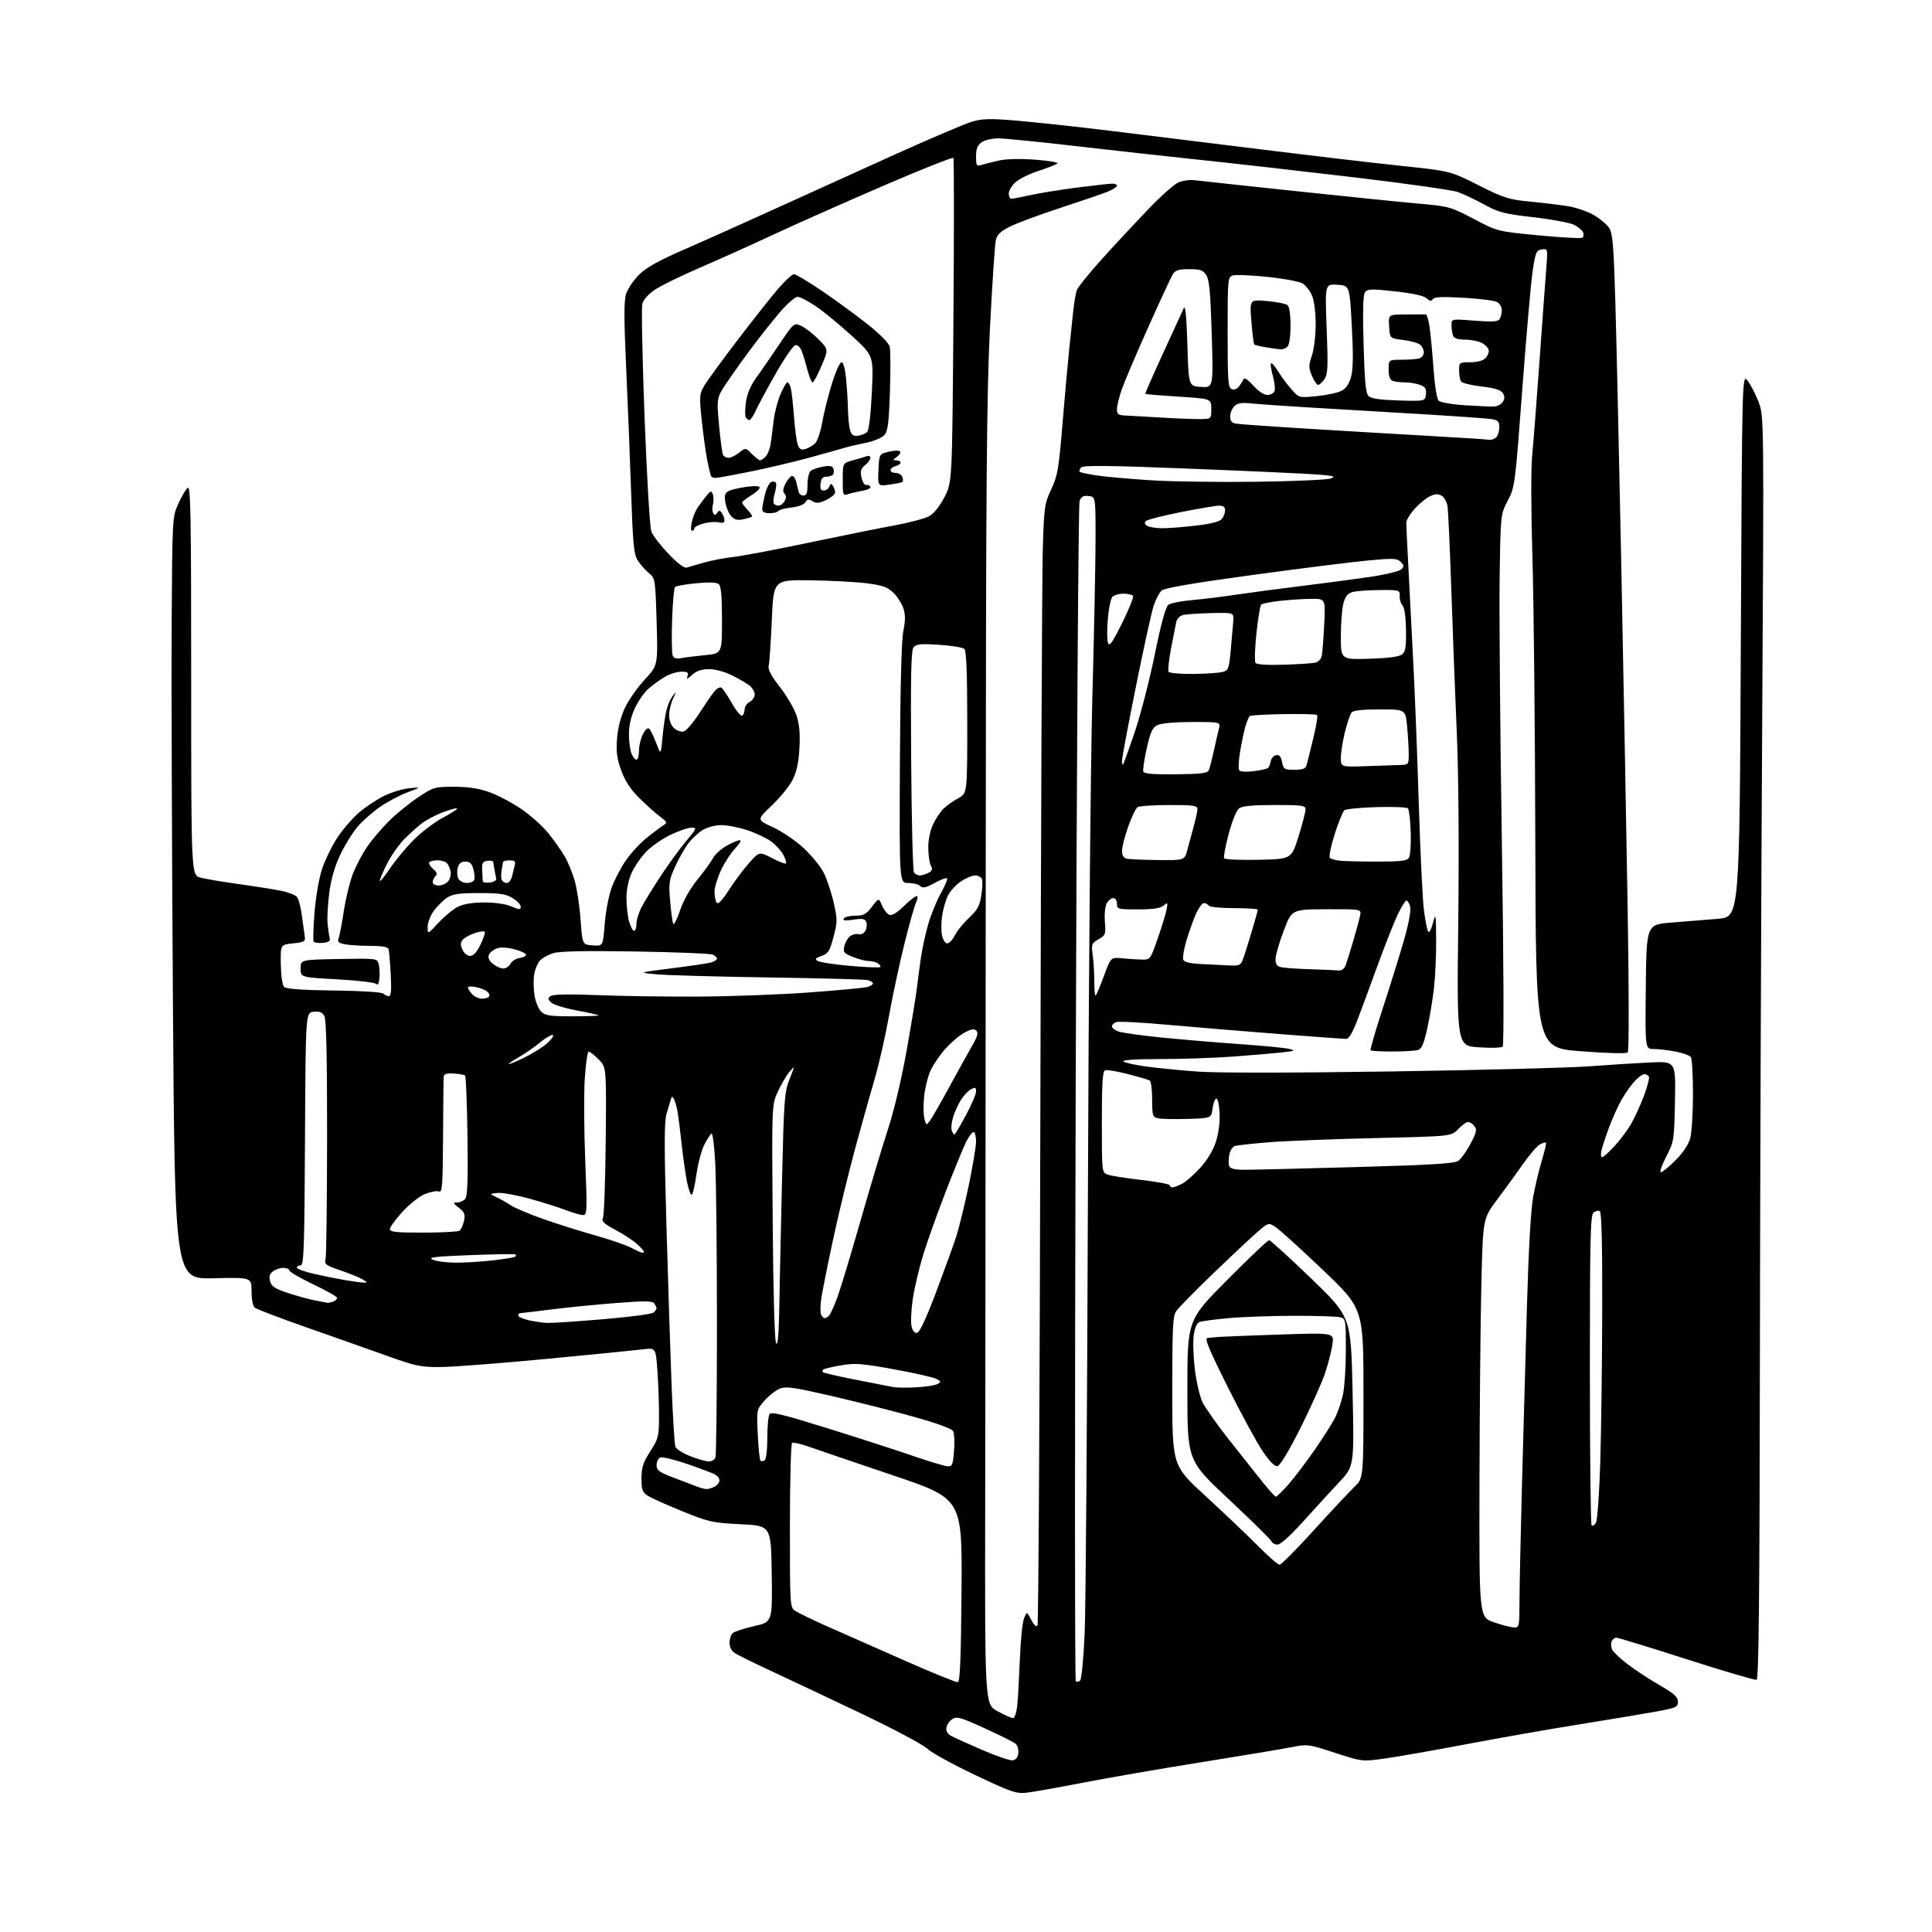 <?xml version="1.0" encoding="UTF-8" standalone="no"?>
<!-- Filename: e410521c218f5579a68c03bb4031fd03aef5d57b4b1950212707340d9802d1dc.svg -->
<!-- Created with https://svgstud.io -->
<svg
  version="1.1"
  xmlns="http://www.w3.org/2000/svg"
  xmlns:xlink="http://www.w3.org/1999/xlink"
  xmlns:svg="http://www.w3.org/2000/svg"
  xmlns:rdf="http://www.w3.org/1999/02/22-rdf-syntax-ns#"
  xmlns:cc="http://creativecommons.org/ns#"
  xmlns:dc="http://purl.org/dc/elements/1.1/"
  viewBox="0 0 768 768"
  width="768"
  height="768"
  role="img"
  aria-labelledby="titleID descID"
>
  <title id="titleID">gym arcade banner</title>
  <desc id="descID">AI-generated SVG illustration: gym arcade banner, created on https://svgstud.io</desc>

  <rect width="100%" height="100%" fill="white" />


  <path stroke="none" fill="black" fill-rule="evenodd" d="M408.00,712.64C403.97,713.08 401.82,712.33 387.53,705.55C378.75,701.38 370.20,696.67 368.53,695.07C366.86,693.48 355.15,687.25 342.50,681.22C329.85,675.20 313.88,667.65 307.00,664.46C300.12,661.26 293.49,658.00 292.25,657.21C290.81,656.29 290.00,654.78 290.00,653.01C290.00,651.49 290.60,649.74 291.34,649.13C292.08,648.52 295.92,647.29 299.86,646.39C307.04,644.77 307.04,644.77 306.77,625.64C306.50,606.50 306.50,606.50 294.50,605.91C283.21,605.35 281.83,605.05 271.17,600.72C264.94,598.20 258.76,595.41 257.42,594.54C255.37,593.19 255.00,592.16 255.00,587.68C255.00,583.37 255.64,581.41 258.47,576.95C261.74,571.83 261.95,570.98 261.97,562.90C261.99,558.18 261.70,550.13 261.34,545.03C260.68,535.76 260.68,535.76 255.59,536.38C252.79,536.73 235.65,538.43 217.50,540.16C199.35,541.89 180.45,543.35 175.50,543.41C167.20,543.49 165.49,543.14 153.50,538.85C146.35,536.29 131.97,531.20 121.54,527.55C111.11,523.89 102.00,520.41 101.29,519.83C100.52,519.19 100.00,516.53 100.00,513.26C100.00,507.76 100.00,507.76 84.75,508.13C69.50,508.50 69.50,508.50 68.74,398.50C68.33,338.00 68.10,269.82 68.24,247.00C68.50,205.80 68.52,205.46 70.86,200.28C72.16,197.41 73.84,194.54 74.61,193.91C75.79,192.93 76.00,204.21 76.00,270.34C76.00,347.92 76.00,347.92 79.75,348.89C81.81,349.42 88.67,350.57 95.00,351.45C101.33,352.33 108.83,353.52 111.67,354.08C114.52,354.65 117.39,355.76 118.05,356.56C118.72,357.36 119.62,360.83 120.05,364.26C120.49,367.69 120.99,371.40 121.17,372.50C121.45,374.23 120.81,374.57 116.50,375.00C111.50,375.50 111.50,375.50 111.62,383.32C111.70,387.82 112.25,391.65 112.92,392.32C113.72,393.12 120.07,393.58 132.73,393.74C143.67,393.87 151.79,394.39 152.39,394.99C152.94,395.54 153.94,396.00 154.59,396.00C155.45,396.00 155.65,393.61 155.31,387.25C155.05,382.44 154.67,377.94 154.45,377.25C154.19,376.41 151.81,376.00 147.16,376.00C143.36,376.00 138.82,375.71 137.07,375.36C134.64,374.88 134.05,374.35 134.57,373.11C134.94,372.23 135.89,367.26 136.69,362.07C137.48,356.89 139.18,350.06 140.46,346.90C141.75,343.74 144.22,339.09 145.96,336.56C147.69,334.04 151.45,329.60 154.31,326.70C157.16,323.80 162.43,319.48 166.00,317.09C172.32,312.87 172.73,312.75 180.50,312.75C186.11,312.75 190.29,313.39 194.50,314.88C197.80,316.05 203.54,319.08 207.25,321.61C210.96,324.14 215.84,328.53 218.10,331.36C220.35,334.19 223.24,338.30 224.52,340.50C225.80,342.70 227.58,347.05 228.47,350.18C229.37,353.30 230.41,360.27 230.80,365.68C231.50,375.50 231.50,375.50 235.60,375.80C239.70,376.10 239.70,376.10 240.36,367.50C240.72,362.77 241.92,356.33 243.02,353.20C244.12,350.06 246.69,345.07 248.74,342.09C250.79,339.11 254.65,334.95 257.32,332.84C260.00,330.72 262.93,328.53 263.84,327.97C265.30,327.07 265.14,326.68 262.50,324.72C260.85,323.50 257.20,320.25 254.39,317.50C250.79,313.98 248.62,310.73 247.04,306.50C245.28,301.79 244.90,299.09 245.26,293.91C245.54,289.74 246.67,285.22 248.31,281.62C249.75,278.50 253.31,273.36 256.23,270.22C261.53,264.50 261.53,264.50 261.02,247.23C260.50,230.06 260.49,229.96 257.85,227.73C256.39,226.51 254.41,224.24 253.45,222.70C251.98,220.35 251.57,216.10 250.90,196.20C250.47,183.16 249.57,160.77 248.92,146.42C248.00,126.24 248.00,119.53 248.92,116.73C249.58,114.75 251.87,111.36 254.02,109.22C256.84,106.40 261.62,103.70 271.21,99.53C278.52,96.35 294.40,89.24 306.50,83.73C318.60,78.22 340.43,68.33 355.00,61.74C369.57,55.16 383.75,49.12 386.50,48.33C390.64,47.14 393.74,47.08 404.50,47.99C411.65,48.59 428.30,50.40 441.50,52.01C454.70,53.62 481.70,56.95 501.50,59.41C521.30,61.87 546.27,64.81 557.00,65.93C576.50,67.98 576.50,67.98 587.69,73.61C597.85,78.73 599.72,79.33 608.19,80.14C613.31,80.63 620.13,81.46 623.34,81.97C626.55,82.49 631.16,84.08 633.59,85.50C636.03,86.93 638.76,89.23 639.67,90.63C641.06,92.74 641.46,97.59 642.12,119.83C642.56,134.50 643.62,181.60 644.48,224.50C645.34,267.40 646.47,328.36 647.00,359.98C647.56,394.04 647.58,417.82 647.05,418.35C646.51,418.89 638.89,418.69 628.32,417.88C610.50,416.50 610.50,416.50 610.31,334.50C610.20,289.40 609.68,238.32 609.15,221.00C608.60,202.88 608.56,185.89 609.06,181.00C609.53,176.32 610.83,159.68 611.94,144.00C613.06,128.32 614.27,111.75 614.64,107.16C615.31,98.82 615.31,98.82 612.91,99.16C610.72,99.47 610.39,100.22 609.28,107.53C608.61,111.95 606.75,133.10 605.15,154.53C602.28,192.85 602.19,193.59 599.37,199.00C596.50,204.50 596.50,204.50 596.13,229.50C595.93,243.25 596.32,290.65 597.01,334.83C597.73,381.71 597.87,415.53 597.35,416.05C596.86,416.54 592.56,416.66 587.79,416.32C579.11,415.71 579.11,415.71 579.68,366.61C580.02,336.71 579.80,307.52 579.12,292.00C578.51,277.98 577.53,252.55 576.96,235.50C576.38,218.45 575.69,203.04 575.41,201.26C575.13,199.46 574.05,197.56 572.97,196.98C571.53,196.21 570.27,196.33 568.16,197.42C566.58,198.23 563.88,200.51 562.15,202.48C560.42,204.46 559.00,206.84 559.01,207.78C559.01,208.73 559.46,218.05 560.01,228.50C560.55,238.95 561.44,256.27 561.98,267.00C562.52,277.73 563.44,301.80 564.02,320.50C564.60,339.20 565.51,357.81 566.04,361.85C566.57,365.90 567.32,369.71 567.71,370.34C568.10,370.97 568.94,369.48 569.61,366.99C570.74,362.72 570.81,363.05 570.89,373.50C570.94,379.55 570.55,388.27 570.02,392.87C569.49,397.48 568.27,404.76 567.30,409.06C565.92,415.23 565.12,417.00 563.52,417.43C562.41,417.73 557.86,417.98 553.42,417.99C548.97,417.99 545.12,417.78 544.85,417.52C544.59,417.26 546.77,409.72 549.69,400.77C552.61,391.82 556.40,379.65 558.10,373.71C559.96,367.24 560.95,361.94 560.58,360.46C560.24,359.11 559.57,358.00 559.10,358.00C558.62,358.00 557.02,360.57 555.53,363.72C554.04,366.86 550.37,376.20 547.36,384.47C544.36,392.73 540.73,402.54 539.30,406.25C537.58,410.68 536.14,413.00 535.09,412.99C534.22,412.98 522.25,412.11 508.50,411.04C494.75,409.98 474.91,408.33 464.41,407.39C453.90,406.44 444.57,405.95 443.66,406.30C442.75,406.65 442.00,407.41 442.00,407.99C442.00,408.57 443.14,409.48 444.53,410.01C445.92,410.54 453.68,411.63 461.78,412.44C469.88,413.24 483.93,414.43 493.00,415.06C502.07,415.70 510.85,416.55 512.50,416.95C515.13,417.60 514.76,417.77 509.50,418.36C506.20,418.73 497.43,419.48 490.00,420.02C482.57,420.55 469.55,421.00 461.05,421.00C451.52,421.00 445.96,421.36 446.55,421.93C447.07,422.44 451.18,423.36 455.69,423.97C460.19,424.58 469.42,425.49 476.19,425.98C483.64,426.53 513.96,426.51 553.00,425.92C588.48,425.38 623.80,424.47 631.50,423.89C639.20,423.31 650.14,422.62 655.82,422.35C666.14,421.87 666.14,421.87 665.82,437.78C665.51,453.41 665.44,453.80 662.32,459.85C660.57,463.23 659.63,466.00 660.22,466.00C660.80,466.00 663.42,463.86 666.03,461.25C668.99,458.29 671.19,454.99 671.88,452.50C672.49,450.30 672.98,442.43 672.98,435.00C672.97,427.57 672.62,420.94 672.18,420.26C671.75,419.58 669.00,418.57 666.06,418.01C663.13,417.46 659.21,417.00 657.35,417.00C653.97,417.00 653.97,417.00 654.23,392.25C654.50,367.50 654.50,367.50 664.50,366.73C670.00,366.30 678.33,365.62 683.00,365.23C691.50,364.50 691.50,364.50 692.00,256.52C692.50,148.55 692.50,148.55 694.71,151.36C695.92,152.90 697.89,156.72 699.07,159.83C701.22,165.50 701.22,165.50 700.48,291.00C700.07,360.02 699.66,472.94 699.58,541.93C699.46,635.79 699.13,667.46 698.27,667.74C697.63,667.96 685.11,664.27 670.44,659.56C655.77,654.85 643.19,651.00 642.49,651.00C641.79,651.00 640.94,651.71 640.61,652.57C640.28,653.44 640.43,654.94 640.95,655.91C641.47,656.88 644.28,659.49 647.20,661.70C650.11,663.92 655.76,667.61 659.75,669.91C665.51,673.23 667.00,674.57 667.00,676.44C667.00,678.61 666.32,678.92 658.25,680.39C653.44,681.27 639.83,683.54 628.00,685.43C616.17,687.32 595.92,690.87 583.00,693.33C570.08,695.78 555.45,698.35 550.50,699.04C541.50,700.29 541.50,700.29 530.67,696.77C519.85,693.26 519.85,693.26 512.67,694.66C508.73,695.42 492.68,698.10 477.00,700.60C461.32,703.10 440.40,706.73 430.50,708.65C420.60,710.57 410.48,712.37 408.00,712.64zM402.50,699.75C403.82,699.59 404.60,698.62 404.80,696.91C404.97,695.49 404.45,693.79 403.65,693.12C402.85,692.46 397.32,689.70 391.37,686.99C381.79,682.62 380.31,682.21 378.52,683.39C377.41,684.13 376.36,685.66 376.19,686.80C375.99,688.11 376.68,689.29 378.06,690.03C379.26,690.68 384.80,693.18 390.37,695.60C395.94,698.03 401.40,699.89 402.50,699.75zM402.68,682.98C403.37,682.99 404.07,680.83 404.39,677.75C404.68,674.86 405.14,666.62 405.42,659.42C405.69,652.23 406.42,645.03 407.04,643.42C408.16,640.50 408.16,640.50 409.93,643.90C411.06,646.06 411.96,646.87 412.42,646.12C412.82,645.48 413.33,553.05 413.56,440.73C413.79,328.40 414.22,228.42 414.52,218.54C415.03,201.49 415.20,200.27 417.88,194.54C420.42,189.11 420.88,186.43 422.40,168.00C423.33,156.72 424.51,143.68 425.01,139.00C425.51,134.32 426.22,127.58 426.59,124.00C426.95,120.42 427.63,116.49 428.09,115.26C428.56,114.03 433.12,108.41 438.22,102.76C443.32,97.12 451.55,88.28 456.50,83.11C461.45,77.95 466.85,73.16 468.50,72.48C470.15,71.79 472.85,71.40 474.50,71.60C476.15,71.81 494.15,73.74 514.50,75.91C534.85,78.07 557.10,80.34 563.94,80.94C576.03,82.02 576.66,82.19 585.84,87.03C595.30,92.00 595.30,92.00 611.65,93.56C620.65,94.41 628.44,94.85 628.96,94.52C629.48,94.20 629.65,93.26 629.34,92.43C629.02,91.60 627.43,90.24 625.81,89.40C624.19,88.57 616.94,87.20 609.69,86.37C597.97,85.03 595.77,84.46 590.00,81.30C586.42,79.35 581.70,77.11 579.50,76.33C577.30,75.55 558.85,72.93 538.50,70.52C518.15,68.10 490.48,64.96 477.00,63.54C463.52,62.12 440.93,59.62 426.79,57.98C412.64,56.34 399.13,55.00 396.76,55.00C394.39,55.00 391.44,55.70 390.22,56.56C388.55,57.73 388.00,59.11 388.00,62.17C388.00,65.92 388.17,66.18 390.25,65.53C391.49,65.15 394.62,64.36 397.20,63.79C400.04,63.16 405.71,63.04 411.55,63.48C416.86,63.88 420.82,64.55 420.35,64.98C419.88,65.40 416.50,66.73 412.84,67.93C409.18,69.12 405.02,71.18 403.59,72.50C402.17,73.82 401.00,75.83 401.00,76.95C401.00,78.08 401.47,79.00 402.05,79.00C402.63,79.00 406.12,78.34 409.80,77.52C413.49,76.71 421.88,75.36 428.46,74.52C435.04,73.69 441.22,73.00 442.21,73.00C443.19,73.00 444.00,73.38 444.00,73.85C444.00,74.31 442.31,75.38 440.25,76.22C438.19,77.05 429.86,79.91 421.74,82.56C413.63,85.21 404.64,88.54 401.77,89.94C397.69,91.94 396.40,93.15 395.85,95.50C395.47,97.15 394.43,112.67 393.55,130.00C392.21,156.32 391.93,191.03 391.85,341.00C391.80,439.73 391.70,555.82 391.63,599.00C391.50,677.49 391.50,677.49 396.50,680.22C399.25,681.72 402.03,682.96 402.68,682.98zM380.72,668.69C381.64,668.55 382.00,659.73 382.22,632.12C382.50,595.75 382.50,595.75 355.00,586.48C339.88,581.38 324.86,576.27 321.63,575.12C318.41,573.97 315.37,573.27 314.88,573.57C314.40,573.87 314.00,588.71 314.00,606.54C314.00,638.95 314.00,638.95 316.26,640.44C317.51,641.25 323.24,644.02 329.01,646.58C334.78,649.15 348.50,655.22 359.50,660.06C370.50,664.91 380.05,668.79 380.72,668.69zM429.38,668.02C429.94,667.46 430.74,659.02 431.17,649.25C431.60,639.49 432.17,562.42 432.45,478.00C432.72,393.50 433.52,303.37 434.22,277.50C434.93,251.65 435.50,223.07 435.50,214.00C435.50,197.50 435.50,197.50 432.75,197.18C430.63,196.94 429.80,197.40 429.14,199.18C428.67,200.46 427.98,306.37 427.60,434.54C427.22,562.71 427.24,667.91 427.64,668.31C428.04,668.71 428.82,668.58 429.38,668.02zM601.75,646.92C603.94,647.00 604.00,646.73 604.02,636.75C604.03,631.11 604.47,610.30 605.00,590.50C605.53,570.70 606.42,538.52 606.99,519.00C607.65,496.00 608.54,480.68 609.51,475.50C610.33,471.10 611.89,464.60 612.97,461.05C614.05,457.51 614.76,454.43 614.55,454.22C614.34,454.01 613.25,454.33 612.13,454.93C611.00,455.53 607.97,459.06 605.38,462.76C602.79,466.47 598.16,472.85 595.09,476.94C589.50,484.37 589.50,484.37 588.86,510.44C588.51,524.77 588.18,560.42 588.11,589.67C588.00,642.83 588.00,642.83 593.75,644.84C596.91,645.94 600.51,646.88 601.75,646.92zM508.64,622.00C509.29,622.00 515.45,615.81 522.31,608.25C529.18,600.69 536.42,592.95 538.40,591.05C542.00,587.61 542.00,587.61 542.00,553.91C542.00,520.21 542.00,520.21 525.89,504.85C517.04,496.41 508.52,488.69 506.96,487.70C504.14,485.89 504.14,485.89 498.32,491.10C495.12,493.97 487.27,501.38 480.87,507.56C474.48,513.75 468.52,519.85 467.62,521.13C466.21,523.14 466.00,527.35 466.00,553.02C466.00,582.59 466.00,582.59 479.25,594.73C486.54,601.41 495.86,610.28 499.97,614.44C504.09,618.60 507.99,622.00 508.64,622.00zM507.86,614.00C506.80,614.00 505.71,613.42 505.44,612.70C505.16,611.99 497.53,604.47 488.47,596.00C472.00,580.60 472.00,580.60 472.00,552.68C472.00,524.76 472.00,524.76 487.75,508.88C496.40,500.15 503.94,493.01 504.50,493.02C505.05,493.03 512.60,499.90 521.27,508.27C537.04,523.50 537.04,523.50 537.67,553.17C538.31,582.85 538.31,582.85 532.37,589.17C529.10,592.65 522.68,599.66 518.10,604.75C513.09,610.33 509.02,614.00 507.86,614.00zM634.42,605.28C634.99,604.30 635.76,593.38 636.14,581.00C636.51,568.62 636.86,541.31 636.91,520.31C636.97,494.77 636.65,481.90 635.96,481.47C635.38,481.12 634.26,481.37 633.46,482.04C632.21,483.07 632.00,492.08 632.00,544.46C632.00,578.12 632.31,605.98 632.69,606.36C633.08,606.74 633.85,606.26 634.42,605.28zM507.17,594.94C507.53,594.97 509.72,592.86 512.03,590.25C514.34,587.64 519.04,581.45 522.49,576.50C525.93,571.55 529.65,565.70 530.75,563.50C531.85,561.30 533.26,557.12 533.88,554.20C534.49,551.29 535.00,543.35 535.00,536.57C535.00,524.62 534.93,524.21 532.75,523.63C531.51,523.30 523.30,523.04 514.50,523.05C505.70,523.06 494.00,523.47 488.50,523.97C483.00,524.47 477.75,525.16 476.83,525.51C475.76,525.92 474.94,527.81 474.52,530.82C474.17,533.40 474.38,539.55 474.99,544.50C475.60,549.45 476.98,555.30 478.06,557.50C479.14,559.70 483.96,566.49 488.76,572.58C493.57,578.67 499.52,586.19 502.00,589.27C504.48,592.36 506.80,594.91 507.17,594.94zM280.82,591.94C281.54,591.97 283.00,591.53 284.07,590.96C285.13,590.40 286.00,589.29 286.00,588.50C286.00,587.71 285.16,586.62 284.14,586.08C283.12,585.53 278.17,583.67 273.13,581.94C268.10,580.21 263.31,579.05 262.49,579.37C261.67,579.68 261.00,581.04 261.00,582.38C261.00,584.48 261.95,585.19 267.75,587.38C271.46,588.78 275.62,590.37 277.00,590.90C278.38,591.44 280.09,591.90 280.82,591.94zM376.63,582.87C378.54,582.99 378.81,582.36 379.24,576.75C379.51,573.31 379.36,569.79 378.92,568.93C378.42,567.95 372.50,565.78 363.31,563.21C355.16,560.93 340.47,557.22 330.65,554.95C315.28,551.41 312.39,551.01 309.89,552.04C308.30,552.71 305.59,554.85 303.87,556.80C300.75,560.35 300.75,560.35 301.22,570.19C301.48,575.60 301.96,580.29 302.28,580.62C302.60,580.94 303.35,580.90 303.93,580.54C304.55,580.16 305.01,576.40 305.02,571.69C305.02,567.19 305.41,562.90 305.88,562.16C306.56,561.09 311.35,562.26 329.62,567.97C342.20,571.91 357.45,576.84 363.50,578.93C369.55,581.02 375.46,582.79 376.63,582.87zM507.83,582.81C506.72,583.01 504.74,581.03 501.98,576.97C499.68,573.59 493.43,562.09 488.08,551.41C480.77,536.81 478.75,531.97 479.93,531.87C480.79,531.80 482.62,531.63 484.00,531.49C485.38,531.36 496.36,530.91 508.40,530.51C530.30,529.78 530.30,529.78 529.69,534.25C529.35,536.71 528.06,541.83 526.82,545.61C525.57,549.40 521.17,559.25 517.03,567.50C512.39,576.74 508.86,582.62 507.83,582.81zM281.64,580.94C282.82,580.97 284.06,580.29 284.39,579.42C284.73,578.55 285.00,554.81 285.00,526.67C284.99,498.53 284.70,469.78 284.34,462.79C283.99,455.79 283.31,450.31 282.83,450.60C282.36,450.90 281.07,452.91 279.96,455.08C278.85,457.25 277.44,462.62 276.82,467.01C276.20,471.41 275.34,475.00 274.92,475.00C274.49,475.00 273.66,472.64 273.08,469.75C272.50,466.86 271.56,460.23 270.99,455.00C270.42,449.77 269.69,443.93 269.35,442.00C269.02,440.07 268.38,437.82 267.94,437.00C267.22,435.67 267.08,435.67 266.69,437.00C266.44,437.82 265.68,440.36 265.00,442.62C264.02,445.88 264.01,455.25 264.92,487.12C265.55,509.33 266.47,537.85 266.96,550.50C267.45,563.15 268.14,574.24 268.49,575.14C268.84,576.04 271.46,577.70 274.32,578.83C277.17,579.95 280.46,580.90 281.64,580.94zM364.23,551.49C367.93,551.28 371.72,550.70 372.64,550.18C374.16,549.33 374.12,549.14 372.24,548.13C371.09,547.51 363.52,545.81 355.41,544.33C342.44,541.97 339.90,541.78 334.24,542.75C330.71,543.36 327.56,544.11 327.24,544.43C326.92,544.74 326.89,545.22 327.16,545.50C327.44,545.77 333.25,547.10 340.08,548.45C346.91,549.80 353.62,551.12 355.00,551.38C356.38,551.64 360.53,551.69 364.23,551.49zM309.77,520.00C309.91,511.48 310.40,488.75 310.86,469.50C311.62,437.01 311.83,434.11 313.85,429.00C316.03,423.50 316.03,423.50 313.87,426.00C312.68,427.38 310.60,430.90 309.24,433.83C306.78,439.16 306.78,439.16 307.16,485.83C307.38,514.07 307.92,533.09 308.52,534.00C309.19,535.03 309.58,530.60 309.77,520.00zM364.61,529.82C365.58,529.62 368.36,523.63 372.17,513.50C375.48,504.70 379.07,494.80 380.13,491.50C381.20,488.20 383.40,479.20 385.03,471.50C386.65,463.80 387.99,455.81 387.99,453.75C388.00,451.69 387.56,450.00 387.02,450.00C386.48,450.00 385.18,451.69 384.13,453.75C383.09,455.81 379.52,464.48 376.21,473.00C372.90,481.52 368.79,492.99 367.09,498.47C365.39,503.95 363.47,512.06 362.83,516.49C362.19,520.91 361.98,525.79 362.37,527.33C362.82,529.12 363.63,530.02 364.61,529.82zM217.65,525.89C219.39,525.95 229.29,525.29 239.65,524.42C250.01,523.55 259.05,522.37 259.74,521.80C260.43,521.22 260.99,520.47 260.98,520.13C260.98,519.78 260.59,518.91 260.14,518.18C259.46,517.11 256.63,517.07 244.90,517.97C236.98,518.58 225.34,519.73 219.04,520.54C212.74,521.34 207.23,522.00 206.79,522.00C206.36,522.00 206.00,522.42 206.00,522.94C206.00,523.46 207.91,524.31 210.25,524.83C212.59,525.36 215.92,525.83 217.65,525.89zM327.85,524.00C328.35,524.00 329.20,523.44 329.74,522.75C330.29,522.06 331.71,518.86 332.89,515.64C334.08,512.42 338.16,498.92 341.96,485.64C345.75,472.36 350.70,455.88 352.95,449.00C355.40,441.51 358.39,428.89 360.42,417.50C362.28,407.05 364.09,396.02 364.44,393.00C364.79,389.98 365.55,384.35 366.12,380.50C366.70,376.65 368.03,370.57 369.09,367.00C370.14,363.43 372.35,358.06 374.00,355.09C375.65,352.11 376.76,349.43 376.46,349.13C376.16,348.83 373.92,349.68 371.48,351.01C367.99,352.92 366.78,353.18 365.82,352.22C365.15,351.55 363.00,351.00 361.05,351.00C357.50,351.00 357.50,351.00 357.72,303.75C357.87,273.25 358.35,254.50 359.09,250.86C359.94,246.64 359.94,244.35 359.09,241.77C358.47,239.88 356.66,237.09 355.09,235.58C352.73,233.33 350.80,232.66 344.36,231.85C340.04,231.31 329.98,230.78 322.00,230.68C307.50,230.50 307.50,230.50 306.81,246.44C306.43,255.21 305.88,263.36 305.58,264.54C305.19,266.09 306.42,268.47 310.01,273.10C312.75,276.62 315.72,281.69 316.61,284.37C317.78,287.87 318.11,291.51 317.79,297.37C317.47,303.16 316.69,306.79 315.07,310.00C313.82,312.48 310.10,317.06 306.80,320.19C300.80,325.89 300.80,325.89 307.15,328.78C310.64,330.37 316.12,334.06 319.31,336.99C322.51,339.92 326.17,344.38 327.44,346.91C328.71,349.43 330.49,354.77 331.39,358.77C332.93,365.57 332.92,366.46 331.32,372.49C329.81,378.13 329.21,379.08 326.55,380.02C323.99,380.93 323.76,381.25 325.14,382.04C326.03,382.55 331.86,383.42 338.07,383.96C344.29,384.51 349.62,384.72 349.91,384.42C350.20,384.13 349.78,383.47 348.97,382.96C348.16,382.45 346.50,382.02 345.27,382.02C344.04,382.01 341.23,381.28 339.03,380.39C335.44,378.96 335.08,378.51 335.63,376.14C335.96,374.69 336.97,372.92 337.87,372.20C338.77,371.49 340.29,371.11 341.26,371.36C342.30,371.63 343.43,371.06 344.01,369.98C344.55,368.97 344.71,367.42 344.37,366.53C343.87,365.22 342.89,365.04 339.23,365.59C335.98,366.08 334.91,365.95 335.42,365.13C335.80,364.51 337.87,364.00 340.01,364.00C343.29,364.00 344.32,363.44 346.61,360.44C349.33,356.88 349.33,356.88 350.62,359.95C351.33,361.65 352.64,363.31 353.53,363.65C354.61,364.06 356.62,362.83 359.55,359.95C361.98,357.57 364.23,355.90 364.56,356.23C364.89,356.56 364.72,357.65 364.18,358.66C363.64,359.67 361.62,366.80 359.68,374.50C357.75,382.20 354.94,395.25 353.45,403.50C351.96,411.75 349.48,422.77 347.94,428.00C346.40,433.23 342.86,445.82 340.09,456.00C337.31,466.18 333.27,482.82 331.10,493.00C328.93,503.18 326.84,513.63 326.46,516.24C326.09,518.84 326.04,521.66 326.36,522.49C326.68,523.32 327.35,524.00 327.85,524.00zM130.17,517.89C130.54,517.95 131.55,517.73 132.42,517.39C133.29,517.06 134.00,516.40 134.00,515.92C134.00,515.44 129.72,513.02 124.50,510.53C119.28,508.03 115.00,505.55 115.00,505.00C115.00,504.45 113.96,504.00 112.69,504.00C111.42,504.00 109.55,504.60 108.54,505.34C107.21,506.32 106.88,507.40 107.35,509.26C107.88,511.35 109.18,512.23 114.32,513.94C117.79,515.10 122.63,516.43 125.07,516.91C127.51,517.39 129.80,517.83 130.17,517.89zM144.50,509.85C146.24,509.92 146.17,509.74 144.00,508.50C142.62,507.72 138.65,506.11 135.17,504.93C129.47,503.00 128.89,502.56 129.41,500.50C129.73,499.25 130.00,477.47 130.02,452.10C130.05,420.52 129.71,405.33 128.96,403.93C128.14,402.40 127.07,401.96 124.68,402.19C121.50,402.50 121.50,402.50 121.24,452.75C121.02,496.50 120.79,503.00 119.49,503.00C118.67,503.00 118.00,503.42 118.00,503.93C118.00,504.44 121.28,505.59 125.28,506.48C129.28,507.37 134.80,508.48 137.53,508.93C140.26,509.39 143.40,509.80 144.50,509.85zM181.00,501.93C184.57,501.96 191.27,501.55 195.89,501.02C200.50,500.49 204.51,499.82 204.81,499.53C205.10,499.24 205.15,498.84 204.92,498.64C204.69,498.43 196.62,498.57 187.00,498.93C172.74,499.47 169.96,499.81 172.00,500.73C173.38,501.36 177.43,501.90 181.00,501.93zM255.25,497.96C255.66,497.98 256.00,497.79 256.00,497.54C256.00,497.29 254.78,495.95 253.29,494.57C251.80,493.19 247.94,490.65 244.72,488.93C240.04,486.43 239.02,485.48 239.68,484.15C240.13,483.24 240.63,469.39 240.78,453.36C241.06,424.21 241.06,424.21 237.95,421.11C236.24,419.40 234.47,418.00 234.02,418.00C233.56,418.00 232.87,422.75 232.47,428.55C232.08,434.35 232.15,448.98 232.63,461.05C233.44,481.57 233.39,483.00 231.76,483.00C230.80,483.00 227.65,482.09 224.76,480.98C221.87,479.87 215.33,477.82 210.23,476.42C205.13,475.02 199.51,474.03 197.73,474.22C194.50,474.57 194.50,474.57 197.50,475.98C199.15,476.76 201.68,478.20 203.12,479.17C204.55,480.15 210.18,482.52 215.62,484.46C221.05,486.39 230.38,489.33 236.34,491.01C242.30,492.68 248.83,494.91 250.84,495.98C252.85,497.04 254.84,497.93 255.25,497.96zM168.25,489.98C175.54,489.98 182.01,489.64 182.62,489.23C183.24,488.83 184.05,487.09 184.43,485.37C185.00,482.72 184.69,481.90 182.42,480.12C180.01,478.22 179.94,478.00 181.74,478.00C182.85,478.00 184.30,477.35 184.96,476.55C185.84,475.48 186.07,468.88 185.83,451.63C185.65,438.72 185.23,427.90 184.90,427.57C184.58,427.24 182.55,426.87 180.40,426.74C177.54,426.56 176.46,426.90 176.37,428.00C176.29,428.82 176.18,439.56 176.12,451.86C176.01,471.48 175.81,474.14 174.47,473.63C173.63,473.30 171.15,473.75 168.97,474.63C166.76,475.51 162.79,478.64 160.00,481.69C157.25,484.70 155.00,487.80 155.00,488.58C155.00,489.74 157.47,490.00 168.25,489.98zM466.05,472.00C466.63,472.00 468.37,471.34 469.92,470.54C471.47,469.74 474.75,466.84 477.21,464.11C480.05,460.96 482.31,457.14 483.40,453.69C484.44,450.38 484.99,445.95 484.80,442.38C484.64,439.13 484.05,436.60 483.50,436.72C482.95,436.84 482.27,438.64 482.00,440.72C481.50,444.50 481.50,444.50 472.00,444.79C466.77,444.95 461.49,444.83 460.25,444.52C458.19,444.01 458.00,443.39 458.00,437.04C458.00,433.23 457.57,429.85 457.05,429.53C456.53,429.21 452.60,428.05 448.32,426.95C444.04,425.86 439.97,425.18 439.27,425.45C438.30,425.82 438.00,430.71 438.00,445.99C438.00,465.95 438.01,466.05 440.28,466.92C441.53,467.39 447.61,468.36 453.78,469.06C459.95,469.77 465.00,470.72 465.00,471.17C465.00,471.63 465.47,472.00 466.05,472.00zM494.96,465.00C498.11,465.00 517.98,464.52 539.10,463.93C568.09,463.13 578.01,462.53 579.58,461.52C580.73,460.78 582.96,457.70 584.54,454.69C586.98,450.03 587.21,448.96 586.08,447.60C585.35,446.72 584.22,446.00 583.56,446.00C582.91,446.00 581.15,447.28 579.64,448.85C576.91,451.70 576.91,451.70 546.71,452.40C530.09,452.79 511.10,453.54 504.51,454.06C497.91,454.59 491.77,455.25 490.87,455.54C489.97,455.83 488.97,457.39 488.65,459.02C488.32,460.65 488.32,462.66 488.63,463.49C489.06,464.59 490.76,465.00 494.96,465.00zM636.85,460.00C637.34,460.00 639.53,458.06 641.72,455.69C643.91,453.31 646.87,449.37 648.30,446.93C649.74,444.48 652.06,439.42 653.47,435.67C654.88,431.93 655.77,428.44 655.46,427.93C655.14,427.42 654.32,427.00 653.63,427.00C652.94,427.00 651.22,428.24 649.82,429.75C648.41,431.26 646.10,434.53 644.68,437.01C643.25,439.49 641.01,444.44 639.68,448.01C638.36,451.58 636.98,455.74 636.62,457.25C636.26,458.76 636.36,460.00 636.85,460.00zM379.38,451.00C379.63,451.00 381.67,447.59 383.91,443.42C386.16,439.26 388.00,434.97 388.00,433.89C388.00,432.22 387.69,432.09 385.95,433.03C384.82,433.63 383.01,435.56 381.93,437.31C380.85,439.07 379.46,442.15 378.85,444.17C378.23,446.20 378.00,448.56 378.33,449.42C378.67,450.29 379.14,451.00 379.38,451.00zM369.67,445.50C370.49,444.40 373.97,438.32 377.41,432.00C380.85,425.68 384.93,418.33 386.46,415.68C388.56,412.06 388.97,410.57 388.11,409.71C387.25,408.85 386.07,409.05 383.38,410.49C381.41,411.56 377.98,414.47 375.76,416.96C373.54,419.46 370.88,423.37 369.86,425.66C368.83,427.94 367.71,432.51 367.36,435.81C367.02,439.11 367.06,443.09 367.46,444.65C368.17,447.43 368.23,447.45 369.67,445.50zM202.31,422.99C202.76,422.99 205.55,421.81 208.52,420.36C211.49,418.91 215.40,416.48 217.21,414.96C219.02,413.44 220.19,411.88 219.80,411.49C219.42,411.10 217.17,412.36 214.80,414.30C212.43,416.25 208.47,418.99 206.00,420.40C203.52,421.82 201.87,422.98 202.31,422.99zM227.67,404.00C233.53,404.00 238.15,403.82 237.92,403.60C237.69,403.38 233.70,402.49 229.05,401.62C224.41,400.75 219.91,399.34 219.05,398.48C217.68,397.10 217.67,396.81 219.00,395.91C219.97,395.25 226.49,395.14 237.50,395.58C246.85,395.96 264.85,396.22 277.50,396.16C290.15,396.11 309.86,395.37 321.30,394.54C332.75,393.70 343.21,392.73 344.55,392.40C345.90,392.06 347.00,391.39 347.00,390.91C347.00,390.43 345.99,389.83 344.75,389.58C343.51,389.32 325.85,388.86 305.50,388.55C285.15,388.24 265.12,387.68 261.00,387.31C253.50,386.62 253.50,386.62 267.17,384.90C274.69,383.96 281.78,382.89 282.92,382.52C284.07,382.16 285.00,381.49 285.00,381.04C285.00,380.59 284.21,379.87 283.25,379.46C282.29,379.04 268.51,378.49 252.63,378.23C233.01,377.91 222.56,378.11 220.04,378.87C218.00,379.48 215.56,380.83 214.62,381.87C213.68,382.90 212.65,385.36 212.34,387.32C212.02,389.28 212.07,392.97 212.45,395.52C212.83,398.06 214.01,401.01 215.07,402.07C216.73,403.73 218.47,404.00 227.67,404.00zM191.60,397.00C192.85,397.00 194.13,396.60 194.43,396.11C194.73,395.63 194.38,394.73 193.64,394.12C192.91,393.51 190.89,392.73 189.15,392.38C187.42,392.03 186.00,392.11 186.00,392.55C186.00,392.98 186.74,394.17 187.65,395.17C188.57,396.18 190.34,397.00 191.60,397.00zM435.58,395.76C435.89,395.44 437.38,391.88 438.87,387.84C441.59,380.50 441.59,380.50 446.04,380.94C448.50,381.19 452.02,381.41 453.89,381.44C457.25,381.50 457.29,381.44 460.23,373.00C461.86,368.32 463.44,363.15 463.74,361.50C464.26,358.71 464.18,358.61 462.50,360.00C461.21,361.07 458.29,361.50 452.35,361.50C444.37,361.50 444.01,361.40 444.00,359.25C444.00,357.94 443.39,357.00 442.54,357.00C441.73,357.00 440.55,357.96 439.92,359.14C439.29,360.33 438.97,363.61 439.21,366.48C439.61,371.37 439.47,371.77 436.69,373.37C433.91,374.96 433.77,375.33 434.37,379.67C434.72,382.20 435.00,386.99 435.00,390.31C435.00,393.62 435.26,396.07 435.58,395.76zM150.82,388.92C150.61,391.08 150.17,391.79 149.50,391.11C148.94,390.55 141.97,389.73 134.00,389.30C119.50,388.50 119.50,388.50 119.50,385.00C119.50,381.50 119.50,381.50 134.72,381.22C149.95,380.95 149.95,380.95 150.55,383.34C150.88,384.65 151.00,387.16 150.82,388.92zM532.27,385.79C533.31,385.91 534.40,385.07 534.90,383.75C535.37,382.51 536.74,378.12 537.95,374.00C539.16,369.88 540.38,365.35 540.66,363.94C541.17,361.38 541.17,361.38 527.34,361.44C513.50,361.50 513.50,361.50 510.29,370.00C508.52,374.68 507.06,379.73 507.04,381.23C507.01,383.26 507.58,384.10 509.25,384.48C510.49,384.77 515.77,385.13 521.00,385.29C526.23,385.45 531.30,385.68 532.27,385.79zM200.08,385.00C201.10,385.00 202.40,384.13 202.96,383.07C203.53,382.00 205.14,380.99 206.53,380.82C207.92,380.64 209.07,380.06 209.09,379.52C209.11,378.98 207.01,378.00 204.44,377.34C201.41,376.57 198.90,376.47 197.35,377.06C196.03,377.56 194.66,378.72 194.31,379.64C193.89,380.72 194.48,381.97 195.94,383.16C197.20,384.17 199.06,385.00 200.08,385.00zM489.27,383.80C492.35,383.96 493.21,383.59 493.94,381.75C494.44,380.51 496.00,375.61 497.42,370.85C498.84,366.10 500.00,361.94 500.00,361.60C500.00,361.27 495.75,361.00 490.56,361.00C485.34,361.00 480.84,360.55 480.50,360.00C480.16,359.45 479.29,359.00 478.56,359.00C477.84,359.00 476.33,361.14 475.21,363.75C474.10,366.36 472.43,371.11 471.50,374.30C470.58,377.50 470.07,380.74 470.36,381.51C470.74,382.49 473.11,383.02 478.20,383.26C482.22,383.45 487.20,383.69 489.27,383.80zM186.89,380.00C188.19,380.00 189.54,378.52 191.03,375.45C192.24,372.94 192.98,370.65 192.68,370.35C192.38,370.05 190.56,370.32 188.65,370.95C186.73,371.58 184.61,372.77 183.93,373.58C183.00,374.70 182.98,375.66 183.83,377.53C184.46,378.92 185.80,380.00 186.89,380.00zM128.34,374.81C126.61,374.97 124.96,374.74 124.68,374.29C124.40,373.83 124.56,368.59 125.03,362.64C125.52,356.58 126.83,349.01 128.01,345.46C129.17,341.97 131.82,336.50 133.88,333.30C135.95,330.10 139.81,325.58 142.45,323.25C145.09,320.93 149.68,317.84 152.64,316.39C155.61,314.94 160.16,313.56 162.76,313.33C167.50,312.91 167.50,312.91 162.00,314.96C158.97,316.09 154.11,318.67 151.19,320.68C148.26,322.69 144.27,326.17 142.31,328.42C140.36,330.66 137.24,335.65 135.39,339.50C133.11,344.24 131.66,349.17 130.91,354.76C130.30,359.31 129.99,364.93 130.22,367.26C130.46,369.59 130.84,372.18 131.07,373.00C131.38,374.07 130.59,374.59 128.34,374.81zM376.55,375.00C377.32,375.00 378.70,373.54 379.61,371.75C380.52,369.96 383.08,366.82 385.28,364.77C388.53,361.75 389.45,360.07 390.09,355.97C390.54,353.18 390.65,350.24 390.34,349.45C390.04,348.65 388.81,348.00 387.63,348.00C386.44,348.00 383.85,349.10 381.88,350.44C379.90,351.78 377.59,354.37 376.73,356.19C375.87,358.01 374.86,361.60 374.49,364.16C374.11,366.72 374.11,370.21 374.48,371.91C374.85,373.61 375.79,375.00 376.55,375.00zM174.25,366.86C176.59,364.34 180.04,361.48 181.92,360.52C184.21,359.35 187.70,358.76 192.42,358.74C196.71,358.73 200.98,359.34 203.25,360.31C206.48,361.68 207.00,361.70 207.00,360.43C207.00,359.63 205.54,358.08 203.75,356.99C201.08,355.36 198.71,355.01 190.50,355.01C182.50,355.01 179.95,355.38 177.73,356.84C176.21,357.84 173.84,360.18 172.48,362.03C171.12,363.88 170.00,366.75 170.00,368.42C170.00,371.46 170.00,371.46 174.25,366.86zM252.05,370.00C252.57,370.00 253.00,368.76 253.00,367.24C253.00,365.71 253.94,362.68 255.09,360.49C256.25,358.29 259.71,352.68 262.80,348.00C265.88,343.32 270.40,337.14 272.83,334.25C276.99,329.30 277.11,329.00 274.87,329.00C273.57,329.00 269.80,330.30 266.50,331.88C263.20,333.47 258.84,336.50 256.80,338.63C254.77,340.76 252.19,344.52 251.08,347.00C249.84,349.75 249.04,353.64 249.03,357.00C249.02,360.02 249.48,364.19 250.05,366.25C250.63,368.31 251.52,370.00 252.05,370.00zM270.36,361.82C271.68,357.90 274.34,353.22 277.31,349.57C279.95,346.33 282.72,342.50 283.46,341.07C284.20,339.65 286.60,337.47 288.79,336.24C290.98,335.01 293.36,334.00 294.08,334.00C294.80,334.00 293.98,335.46 292.26,337.25C290.53,339.04 287.97,342.98 286.57,346.00C285.17,349.02 284.02,352.85 284.03,354.50C284.03,356.15 284.40,358.08 284.85,358.79C285.42,359.69 286.90,358.18 289.77,353.75C292.02,350.26 295.66,345.41 297.86,342.96C301.86,338.50 301.86,338.50 306.89,341.12C309.66,342.56 312.15,343.52 312.42,343.24C312.70,342.97 312.26,341.48 311.46,339.92C310.66,338.37 308.54,335.99 306.75,334.64C304.96,333.28 300.70,331.23 297.28,330.09C293.86,328.94 289.14,328.00 286.78,328.00C284.33,328.01 281.16,328.83 279.37,329.92C277.64,330.97 275.07,333.35 273.66,335.21C272.24,337.06 269.88,341.21 268.41,344.42C265.96,349.77 265.79,350.93 266.40,358.28C266.77,362.70 267.33,366.73 267.65,367.24C267.96,367.75 269.18,365.31 270.36,361.82zM174.38,352.00C175.69,352.00 177.37,351.26 178.13,350.35C178.88,349.44 179.34,347.75 179.15,346.60C178.96,345.44 178.34,343.94 177.78,343.25C177.22,342.56 175.49,342.00 173.94,342.00C172.39,342.00 170.89,342.37 170.61,342.82C170.33,343.27 171.03,344.44 172.16,345.41C173.68,346.71 173.93,347.47 173.11,348.29C172.50,348.90 172.00,349.98 172.00,350.70C172.00,351.42 173.07,352.00 174.38,352.00zM154.92,345.36C157.08,342.14 161.34,336.98 164.40,333.90C167.46,330.82 172.70,326.84 176.05,325.05C179.40,323.27 181.94,321.61 181.69,321.36C181.45,321.12 178.92,321.80 176.06,322.88C173.21,323.97 169.45,325.95 167.69,327.29C165.93,328.63 162.78,331.47 160.67,333.61C158.56,335.75 155.53,340.07 153.92,343.22C152.31,346.37 151.00,349.46 151.00,350.09C151.00,350.71 152.76,348.59 154.92,345.36zM185.57,351.00C186.94,351.00 188.27,350.44 188.53,349.75C188.78,349.06 188.62,347.15 188.17,345.50C187.56,343.23 186.77,342.50 184.97,342.50C183.27,342.50 182.41,343.21 181.95,345.00C181.60,346.38 181.71,348.29 182.19,349.25C182.68,350.21 184.19,351.00 185.57,351.00zM194.75,350.82C196.34,350.63 197.39,349.96 197.24,349.22C197.09,348.51 196.79,346.93 196.56,345.72C196.33,344.50 196.12,343.13 196.07,342.68C196.03,342.23 194.99,342.00 193.75,342.18C191.87,342.45 191.53,343.07 191.66,346.00C191.75,347.93 191.86,349.87 191.91,350.32C191.96,350.77 193.24,350.99 194.75,350.82zM201.45,351.00C202.28,351.00 203.24,349.77 203.57,348.25C203.91,346.74 204.40,344.71 204.66,343.75C205.02,342.41 204.53,342.00 202.57,342.00C201.16,342.00 199.97,342.34 199.93,342.75C199.88,343.16 199.65,344.61 199.40,345.96C199.15,347.31 199.17,349.00 199.44,349.71C199.71,350.42 200.62,351.00 201.45,351.00zM365.62,348.00C366.45,348.00 368.01,347.53 369.08,346.96C370.61,346.14 370.81,345.52 370.01,344.02C369.46,342.98 369.00,339.77 369.00,336.88C369.00,333.67 369.78,330.02 371.01,327.48C372.11,325.20 374.03,322.40 375.26,321.26C376.49,320.12 379.07,318.32 381.00,317.26C384.50,315.32 384.50,315.32 384.50,287.21C384.50,268.01 384.15,258.75 383.39,257.99C382.79,257.39 378.28,256.63 373.38,256.31C366.07,255.84 364.24,256.01 363.18,257.28C362.17,258.50 361.96,268.03 362.20,302.16C362.37,326.00 362.86,346.06 363.31,346.75C363.75,347.44 364.80,348.00 365.62,348.00zM547.78,342.50C556.70,342.50 559.28,342.19 560.07,341.00C560.62,340.18 560.94,335.60 560.79,330.83C560.63,326.06 560.12,321.79 559.67,321.33C559.21,320.87 553.58,320.65 547.17,320.84C540.75,321.03 535.00,321.59 534.40,322.09C533.79,322.59 532.06,326.87 530.55,331.61C529.04,336.34 528.19,340.58 528.66,341.03C529.12,341.49 531.08,342.00 533.00,342.18C534.92,342.36 541.58,342.50 547.78,342.50zM460.21,341.88C470.92,342.00 470.92,342.00 472.02,337.75C472.62,335.41 473.76,331.18 474.55,328.35C475.35,325.51 476.00,322.47 476.00,321.60C476.00,320.23 474.39,320.00 464.75,320.02C458.56,320.02 452.92,320.40 452.21,320.85C451.50,321.30 449.83,324.78 448.48,328.58C447.14,332.39 446.03,336.70 446.02,338.18C446.01,339.90 446.63,341.02 447.75,341.31C448.71,341.56 454.32,341.82 460.21,341.88zM500.27,341.78C513.39,341.50 513.39,341.50 516.18,332.50C517.71,327.55 518.98,322.71 518.98,321.75C519.00,320.18 517.75,320.00 506.69,320.00C498.10,320.00 493.84,320.40 492.58,321.31C491.53,322.09 489.81,326.28 488.43,331.46C487.13,336.32 486.31,340.70 486.61,341.18C486.91,341.66 493.06,341.93 500.27,341.78zM467.42,307.79C477.77,307.67 480.03,307.38 480.56,306.07C480.92,305.21 481.79,301.80 482.51,298.50C483.23,295.20 484.13,291.26 484.52,289.75C485.22,287.00 485.22,287.00 473.86,287.01C466.85,287.02 461.57,287.50 460.06,288.26C458.08,289.27 457.30,290.98 455.84,297.50C454.86,301.90 454.25,306.05 454.48,306.71C454.79,307.59 458.40,307.89 467.42,307.79zM498.35,306.56C501.16,306.21 503.77,305.61 504.14,305.22C504.50,304.82 504.97,303.61 505.16,302.51C505.36,301.42 506.31,300.37 507.27,300.19C508.54,299.94 509.19,300.70 509.63,302.92C510.21,305.79 510.55,306.00 514.56,306.00C517.80,306.00 518.99,305.57 519.36,304.25C519.64,303.29 520.83,298.53 522.01,293.67C523.20,288.81 523.90,284.57 523.57,284.24C523.24,283.90 517.27,283.74 510.30,283.87C503.33,284.00 497.28,284.33 496.84,284.60C496.41,284.87 495.56,286.94 494.95,289.20C494.34,291.46 493.41,295.97 492.89,299.20C492.37,302.44 492.23,305.56 492.58,306.14C492.98,306.78 495.20,306.94 498.35,306.56zM543.25,304.55C548.89,304.34 554.96,304.14 556.75,304.09C559.89,304.00 560.00,303.86 559.99,299.75C559.99,297.41 559.70,292.46 559.35,288.75C558.71,282.00 558.71,282.00 548.48,282.00C541.49,282.00 537.93,282.40 537.24,283.25C536.70,283.94 535.51,287.45 534.62,291.06C533.73,294.67 533.00,299.27 533.00,301.27C533.00,304.92 533.00,304.92 543.25,304.55zM446.42,303.91C446.66,303.68 448.74,297.91 451.05,291.10C453.36,284.29 456.96,270.36 459.04,260.15C461.61,247.62 463.37,241.20 464.46,240.41C465.34,239.76 469.54,238.92 473.78,238.55C478.03,238.18 486.00,237.20 491.50,236.38C497.00,235.56 508.48,234.04 517.00,232.99C525.52,231.94 537.67,230.34 544.00,229.42C550.33,228.50 556.16,227.13 556.96,226.38C558.25,225.17 558.23,224.80 556.79,223.36C555.33,221.90 553.90,221.84 543.38,222.84C536.90,223.46 516.28,226.05 497.55,228.61C474.30,231.78 462.96,233.72 461.79,234.74C460.85,235.56 459.40,238.32 458.57,240.87C457.74,243.42 454.57,257.87 451.53,272.99C448.49,288.11 446.00,301.35 446.00,302.41C446.00,303.47 446.19,304.14 446.42,303.91zM252.98,302.00C253.54,302.00 254.00,300.40 254.00,298.45C254.00,296.50 254.71,293.52 255.59,291.84C256.58,289.90 257.52,289.12 258.12,289.72C258.64,290.24 259.88,292.82 260.88,295.44C262.69,300.22 262.69,300.22 263.38,292.86C263.75,288.81 264.49,283.91 265.01,281.97C265.53,280.03 266.67,277.55 267.53,276.47C268.96,274.68 268.96,274.79 267.55,277.70C266.70,279.46 266.00,282.43 266.00,284.30C266.00,286.38 266.75,288.36 267.93,289.43C268.98,290.39 270.67,291.02 271.66,290.83C272.66,290.63 275.37,287.56 277.68,283.99C279.99,280.42 282.73,276.41 283.77,275.09C284.81,273.76 286.14,272.97 286.73,273.34C287.33,273.70 289.22,276.49 290.94,279.54C292.66,282.59 294.50,284.81 295.03,284.48C295.56,284.15 296.00,283.02 296.00,281.98C296.00,280.93 296.90,279.59 298.00,279.00C299.10,278.41 300.00,277.12 300.00,276.12C300.00,275.12 299.21,273.62 298.25,272.77C297.29,271.92 294.15,270.05 291.28,268.61C288.13,267.03 284.40,266.00 281.85,266.00C278.87,266.00 276.90,266.66 275.15,268.25C273.18,270.04 272.81,270.14 273.31,268.75C273.82,267.32 273.36,267.00 270.84,267.00C269.13,267.00 266.11,267.97 264.12,269.16C262.13,270.35 259.21,272.48 257.62,273.91C256.04,275.33 253.68,278.75 252.38,281.50C250.85,284.74 250.02,288.33 250.01,291.68C250.00,294.54 250.44,298.02 250.98,299.43C251.51,300.85 252.41,302.00 252.98,302.00zM474.31,267.90C479.36,267.85 484.62,267.49 486.00,267.11C488.31,266.47 488.56,265.81 489.24,258.46C489.65,254.08 490.10,248.93 490.24,247.00C490.50,243.50 490.50,243.50 481.50,243.71C476.55,243.83 471.49,244.17 470.27,244.48C469.01,244.79 467.83,246.01 467.56,247.27C467.31,248.49 466.38,253.23 465.51,257.78C464.64,262.34 464.19,266.50 464.52,267.03C464.85,267.57 469.25,267.96 474.31,267.90zM510.20,264.24C515.86,264.06 521.51,263.70 522.73,263.44C524.03,263.17 525.16,262.03 525.42,260.73C525.67,259.51 526.11,253.89 526.39,248.25C526.92,238.00 526.92,238.00 521.21,238.05C518.07,238.08 512.48,238.44 508.79,238.85C505.09,239.26 501.74,239.93 501.33,240.33C500.93,240.74 500.08,245.89 499.45,251.78C498.82,257.68 498.66,262.97 499.10,263.54C499.59,264.18 503.86,264.45 510.20,264.24zM270.75,261.62C272.26,261.33 276.54,260.79 280.25,260.43C287.00,259.77 287.00,259.77 287.00,246.51C287.00,236.95 286.64,232.95 285.72,232.18C284.88,231.49 281.77,231.37 276.76,231.85C272.54,232.26 268.74,232.92 268.33,233.33C267.92,233.74 267.40,239.67 267.17,246.51C266.95,253.34 267.04,259.66 267.38,260.55C267.82,261.69 268.79,262.00 270.75,261.62zM544.35,261.86C552.11,261.61 556.23,261.06 557.37,260.11C558.72,258.99 559.02,257.07 558.91,250.31C558.82,245.16 558.28,241.43 557.53,240.67C556.85,239.99 556.34,238.33 556.40,236.97C556.50,234.54 556.38,234.50 548.50,234.55C544.10,234.58 539.28,234.92 537.79,235.31C535.76,235.84 534.83,236.94 534.05,239.76C533.48,241.82 533.01,247.71 533.01,252.86C533.00,262.22 533.00,262.22 544.35,261.86zM446.09,247.62C448.77,242.19 450.72,237.35 450.42,236.87C450.12,236.39 448.39,236.00 446.56,236.00C444.74,236.00 442.74,236.61 442.12,237.35C441.50,238.10 440.71,242.11 440.36,246.27C440.01,250.43 440.06,254.66 440.47,255.67C441.05,257.09 442.31,255.28 446.09,247.62zM272.96,225.63C273.81,225.36 276.98,224.44 280.00,223.59C283.02,222.74 288.20,221.76 291.50,221.40C294.80,221.05 308.07,218.54 321.00,215.83C333.93,213.11 349.45,209.98 355.50,208.87C361.55,207.76 367.85,206.07 369.49,205.12C371.30,204.08 373.68,201.06 375.49,197.52C378.50,191.65 378.50,191.65 379.00,127.57C379.27,92.33 379.27,63.18 378.98,62.78C378.70,62.39 366.10,67.40 350.98,73.92C335.87,80.44 316.30,89.13 307.50,93.23C298.70,97.33 285.43,103.30 278.00,106.51C270.57,109.71 262.59,113.63 260.26,115.21C257.74,116.92 255.73,119.18 255.32,120.79C254.94,122.28 255.35,142.62 256.23,166.00C257.14,189.92 258.32,209.74 258.93,211.33C259.52,212.89 262.58,216.85 265.72,220.14C269.30,223.90 272.00,225.94 272.96,225.63zM275.11,211.00C274.60,211.00 274.55,209.47 275.01,207.48C275.44,205.54 276.50,202.95 277.35,201.73C278.21,200.50 279.76,198.43 280.80,197.13C282.47,195.03 282.77,194.95 283.35,196.46C283.70,197.39 283.73,199.22 283.40,200.52C283.08,201.82 283.14,203.41 283.53,204.05C284.06,204.91 284.48,204.85 285.12,203.86C285.85,202.73 286.17,202.76 286.98,204.00C287.53,204.82 287.98,206.11 287.98,206.86C288.00,207.78 287.26,208.03 285.69,207.64C284.42,207.32 281.72,207.52 279.69,208.08C277.66,208.64 276.00,209.52 276.00,210.05C276.00,210.57 275.60,211.00 275.11,211.00zM462.00,209.98C464.48,209.99 470.55,209.51 475.50,208.92C481.63,208.19 484.90,207.34 485.75,206.23C486.44,205.35 487.00,203.80 487.00,202.81C487.00,201.58 486.25,201.00 484.68,201.00C483.40,201.00 476.54,202.15 469.43,203.56C462.32,204.98 456.05,206.57 455.51,207.11C454.85,207.75 455.03,208.40 456.01,209.03C456.83,209.55 459.52,209.97 462.00,209.98zM295.44,206.42C293.12,206.92 291.96,206.61 290.65,205.16C289.69,204.11 288.66,201.66 288.34,199.72C287.89,196.93 288.16,195.99 289.63,195.21C290.66,194.67 293.86,193.91 296.75,193.52C300.09,193.07 302.00,193.18 302.00,193.82C302.00,194.38 300.43,195.81 298.50,197.00C296.57,198.19 295.00,199.43 295.00,199.77C295.00,200.10 295.98,201.41 297.17,202.68C298.36,203.95 299.15,205.17 298.92,205.38C298.69,205.59 297.12,206.06 295.44,206.42zM305.94,204.00C303.95,204.00 303.00,203.50 303.00,202.44C303.00,201.59 303.50,198.92 304.10,196.51C304.71,194.10 305.82,191.90 306.57,191.61C307.32,191.32 308.16,191.45 308.44,191.90C308.72,192.35 308.52,194.19 308.00,196.00C307.48,197.81 307.30,199.67 307.59,200.14C307.88,200.61 308.75,201.00 309.52,201.00C310.30,201.00 311.37,200.17 311.92,199.15C312.58,197.91 312.56,196.96 311.85,196.25C311.11,195.51 311.20,194.37 312.15,192.42C312.89,190.90 314.05,189.47 314.71,189.25C315.39,189.03 316.20,190.10 316.55,191.68C316.89,193.23 317.34,195.06 317.55,195.75C317.76,196.44 318.63,197.00 319.47,197.00C320.61,197.00 321.00,195.89 321.00,192.62C321.00,190.21 321.56,187.78 322.25,187.21C322.94,186.64 325.12,185.88 327.11,185.50C329.78,185.01 330.86,185.20 331.27,186.26C331.57,187.04 331.52,188.09 331.16,188.59C330.80,189.09 329.60,189.50 328.50,189.50C327.06,189.50 326.41,190.27 326.18,192.25C325.96,194.23 326.31,195.00 327.46,195.00C328.34,195.00 329.34,194.29 329.67,193.42C330.16,192.14 330.44,192.09 331.12,193.17C331.59,193.90 331.98,195.07 331.98,195.77C331.99,196.46 330.40,197.79 328.45,198.73C325.61,200.08 324.52,200.18 322.99,199.23C321.44,198.26 320.91,198.33 320.19,199.62C319.66,200.57 317.42,201.42 314.63,201.74C312.06,202.03 309.71,202.66 309.42,203.13C309.12,203.61 307.56,204.00 305.94,204.00zM337.25,196.39C335.07,197.11 335.00,196.93 335.00,190.61C335.00,184.08 335.00,184.08 339.06,182.98C341.30,182.38 343.77,181.64 344.56,181.34C345.35,181.03 346.00,181.32 346.00,181.98C346.00,182.64 345.05,183.95 343.88,184.90C342.17,186.28 341.89,187.24 342.46,189.83C342.85,191.60 343.69,192.93 344.33,192.78C344.98,192.63 345.73,192.95 346.00,193.49C346.27,194.03 344.93,194.73 343.00,195.06C341.07,195.39 338.49,195.99 337.25,196.39zM353.62,192.64C348.90,193.29 348.90,193.29 349.20,186.89C349.50,180.50 349.50,180.50 353.24,179.58C355.30,179.07 357.32,178.99 357.74,179.41C358.16,179.82 357.62,180.80 356.56,181.58C354.87,182.82 354.84,183.00 356.31,183.00C357.24,183.00 358.00,183.40 358.00,183.88C358.00,184.37 357.10,185.00 356.00,185.29C354.90,185.58 354.00,186.30 354.00,186.91C354.00,187.51 354.91,188.00 356.03,188.00C357.15,188.00 358.33,188.69 358.65,189.54C358.98,190.39 359.04,191.29 358.79,191.54C358.55,191.79 356.22,192.28 353.62,192.64zM499.50,191.51C514.35,191.31 527.62,190.73 529.00,190.20C531.07,189.41 530.22,189.14 524.00,188.64C519.88,188.31 497.25,187.27 473.73,186.34C441.19,185.04 430.68,184.92 429.80,185.80C429.16,186.44 428.90,187.23 429.22,187.55C429.54,187.87 432.92,188.57 436.73,189.10C440.53,189.62 450.14,190.46 458.07,190.95C466.01,191.45 484.65,191.70 499.50,191.51zM284.42,190.00C283.70,190.00 282.92,189.66 282.67,189.25C282.42,188.84 281.74,186.03 281.14,183.00C280.55,179.97 279.57,172.86 278.97,167.18C277.94,157.43 278.00,156.66 279.98,153.30C281.14,151.35 287.10,143.16 293.24,135.12C299.38,127.08 306.63,117.91 309.35,114.75C312.07,111.59 314.90,109.00 315.63,109.00C316.35,109.00 321.35,111.98 326.73,115.63C332.10,119.27 340.22,125.20 344.78,128.81C349.71,132.72 353.30,136.35 353.67,137.81C354.00,139.15 354.05,147.18 353.76,155.66C353.33,168.39 352.94,171.41 351.51,172.99C350.56,174.04 347.24,175.41 344.14,176.03C341.04,176.65 337.15,177.57 335.50,178.07C333.85,178.58 327.55,180.34 321.50,181.99C315.45,183.64 304.93,186.12 298.11,187.50C291.30,188.87 285.14,190.00 284.42,190.00zM302.16,183.00C302.54,183.00 303.52,182.33 304.34,181.52C305.15,180.71 306.06,178.34 306.37,176.27C306.67,174.20 307.21,170.03 307.56,167.00C307.92,163.97 309.12,159.36 310.23,156.75C311.34,154.14 312.59,152.00 313.01,152.00C313.44,152.00 314.05,153.06 314.37,154.36C314.70,155.65 315.26,160.72 315.63,165.61C315.99,170.50 316.67,175.54 317.15,176.82C317.82,178.64 318.48,178.99 320.25,178.46C321.49,178.09 323.22,177.05 324.10,176.15C324.97,175.24 326.22,171.49 326.86,167.81C327.50,164.13 329.22,157.26 330.68,152.56C332.14,147.85 333.87,144.00 334.52,144.00C335.26,144.00 335.95,146.56 336.35,150.75C336.70,154.46 337.03,159.97 337.09,163.00C337.15,166.03 337.52,169.62 337.92,171.00C338.47,172.91 339.22,173.43 341.07,173.22C342.40,173.06 344.03,172.39 344.69,171.72C345.43,170.96 346.14,164.98 346.57,155.95C347.27,141.40 347.27,141.40 338.57,133.45C333.78,129.08 327.38,123.81 324.33,121.75C321.29,119.69 318.01,118.00 317.05,118.00C316.09,118.00 313.07,120.59 310.34,123.75C307.62,126.91 302.68,133.10 299.37,137.50C296.06,141.90 291.44,148.34 289.10,151.81C284.84,158.13 284.84,158.13 285.83,169.01C286.37,174.99 287.11,180.36 287.46,180.94C287.82,181.52 288.81,182.00 289.65,182.00C290.49,182.00 292.35,181.08 293.78,179.96C296.37,177.92 296.37,177.92 298.91,180.46C300.31,181.86 301.77,183.00 302.16,183.00zM592.05,174.83C592.90,174.92 594.14,174.46 594.80,173.80C595.46,173.14 596.00,171.36 596.00,169.85C596.00,167.51 595.51,167.01 592.75,166.58C590.96,166.31 577.80,165.38 563.50,164.53C549.20,163.68 529.85,162.53 520.50,161.98C511.15,161.42 500.98,160.72 497.90,160.41C493.49,159.96 491.95,160.19 490.65,161.49C489.74,162.40 489.00,164.23 489.00,165.55C489.00,167.26 489.66,168.09 491.25,168.39C492.49,168.63 505.20,169.53 519.50,170.40C533.80,171.28 553.60,172.45 563.50,173.01C573.40,173.57 583.52,174.17 586.00,174.34C588.48,174.51 591.20,174.73 592.05,174.83zM297.91,167.00C297.47,167.00 296.83,166.53 296.47,165.95C296.12,165.38 296.13,162.66 296.51,159.92C296.96,156.62 298.35,153.33 300.58,150.22C302.45,147.62 306.60,141.60 309.81,136.84C315.65,128.18 315.65,128.18 318.67,129.64C320.33,130.44 323.41,132.86 325.51,135.01C329.33,138.92 329.33,138.92 326.55,145.46C325.03,149.06 323.43,152.00 323.02,152.00C322.60,152.00 321.71,149.86 321.03,147.25C320.36,144.64 319.34,141.24 318.76,139.70C318.13,138.02 317.10,137.03 316.17,137.21C315.31,137.37 311.80,142.45 308.36,148.50C304.93,154.55 301.35,161.19 300.41,163.25C299.47,165.31 298.34,167.00 297.91,167.00zM477.50,166.60C481.48,166.50 481.50,166.48 481.50,162.50C481.50,158.50 481.50,158.50 468.50,157.67C461.35,157.21 455.39,156.72 455.26,156.59C455.13,156.46 458.31,149.19 462.34,140.43C466.36,131.67 470.06,123.60 470.57,122.50C471.20,121.14 471.66,125.75 472.00,137.00C472.50,153.50 472.50,153.50 477.41,153.81C482.32,154.12 482.32,154.12 481.68,132.92C481.19,116.28 480.72,111.22 479.50,109.36C478.20,107.38 477.12,107.00 472.72,107.00C468.54,107.00 467.23,107.41 466.21,109.03C465.52,110.15 461.08,119.71 456.35,130.28C451.63,140.85 446.91,151.93 445.88,154.91C444.85,157.88 444.00,161.37 444.00,162.66C444.00,164.51 444.57,165.03 446.75,165.14C448.26,165.21 454.90,165.59 461.50,165.98C468.10,166.37 475.30,166.65 477.50,166.60zM593.90,161.59C595.22,161.54 596.79,160.71 597.39,159.75C598.19,158.48 598.19,157.52 597.39,156.25C596.60,155.00 594.19,154.25 588.90,153.63C584.83,153.16 581.17,152.26 580.77,151.63C580.36,151.01 580.02,149.04 580.02,147.25C580.00,144.07 580.10,144.00 584.43,144.00C587.18,144.00 589.47,143.39 590.48,142.38C591.37,141.49 591.96,140.04 591.79,139.15C591.62,138.27 590.36,136.98 588.99,136.29C587.62,135.60 584.64,135.02 582.36,135.01C579.51,135.00 578.02,134.50 577.61,133.42C577.27,132.55 577.00,130.69 577.00,129.29C577.00,126.74 577.00,126.74 586.14,127.46C593.28,128.02 595.46,127.88 596.12,126.84C596.59,126.10 596.98,124.50 596.98,123.29C596.99,122.07 596.14,120.61 595.08,120.04C594.03,119.48 588.02,118.72 581.73,118.37C573.27,117.88 570.10,118.03 569.55,118.92C568.99,119.83 568.38,119.75 567.07,118.56C565.95,117.55 561.54,116.58 554.54,115.82C545.10,114.79 543.60,114.83 542.62,116.16C541.84,117.23 541.66,123.51 542.04,136.85C542.46,151.80 542.90,156.32 544.04,157.44C545.07,158.45 548.58,158.96 556.00,159.19C566.50,159.50 566.50,159.50 566.82,156.75C567.07,154.56 566.60,153.80 564.50,153.00C563.05,152.45 560.36,152.00 558.52,152.00C556.67,152.00 554.45,151.73 553.58,151.39C552.51,150.98 552.00,149.52 552.00,146.89C552.00,143.00 552.00,143.00 557.42,143.00C560.40,143.00 563.55,142.73 564.42,142.39C565.29,142.06 566.00,140.99 566.00,140.02C566.00,139.04 565.33,137.69 564.52,137.02C563.70,136.34 560.67,135.50 557.77,135.14C552.50,134.50 552.50,134.50 552.20,129.75C551.89,125.00 551.89,125.00 558.95,125.00C562.83,125.00 566.34,124.98 566.75,124.96C567.16,124.94 567.83,127.08 568.24,129.71C568.65,132.35 569.36,139.80 569.82,146.28C570.30,153.11 571.17,158.57 571.87,159.28C572.55,159.96 577.16,160.76 582.30,161.09C587.36,161.42 592.58,161.65 593.90,161.59zM523.43,157.47C527.32,157.08 531.72,156.14 533.21,155.38C535.10,154.41 536.28,152.69 537.08,149.74C537.90,146.72 537.98,140.91 537.36,129.50C536.50,113.50 536.50,113.50 531.60,113.19C526.69,112.88 526.69,112.88 527.37,130.69C527.96,146.07 527.84,148.81 526.47,150.75C525.60,151.99 524.47,153.00 523.96,153.00C523.45,153.00 522.35,151.37 521.51,149.38C520.17,146.16 520.17,145.27 521.50,141.35C522.34,138.87 523.00,133.41 523.00,128.93C523.00,124.30 522.40,119.51 521.58,117.55C520.80,115.68 519.12,113.50 517.83,112.71C516.55,111.91 510.22,110.72 503.76,110.06C497.30,109.40 491.12,109.15 490.01,109.50C488.08,110.11 488.00,110.98 488.00,132.10C488.00,151.56 488.19,154.13 489.64,154.69C490.64,155.08 491.81,154.62 492.61,153.52C493.33,152.53 494.14,151.22 494.40,150.61C494.66,150.00 496.37,151.19 498.19,153.25C500.19,155.52 502.40,157.00 503.78,157.00C505.04,157.00 506.33,156.31 506.65,155.47C506.98,154.62 506.67,151.91 505.98,149.44C505.29,146.96 504.96,144.71 505.25,144.42C505.54,144.13 506.81,145.58 508.09,147.64C509.36,149.71 511.74,152.92 513.38,154.78C516.35,158.17 516.35,158.17 523.43,157.47zM509.05,138.87C508.20,138.81 505.60,138.44 503.27,138.06C500.94,137.68 498.84,137.17 498.59,136.92C498.34,136.68 497.82,132.56 497.44,127.76C496.73,119.05 496.73,119.05 503.61,119.66C507.40,120.00 511.06,120.72 511.75,121.26C512.54,121.88 513.00,124.87 513.00,129.42C513.00,133.67 512.51,137.09 511.80,137.80C511.14,138.46 509.90,138.94 509.05,138.87z" />

</svg>
